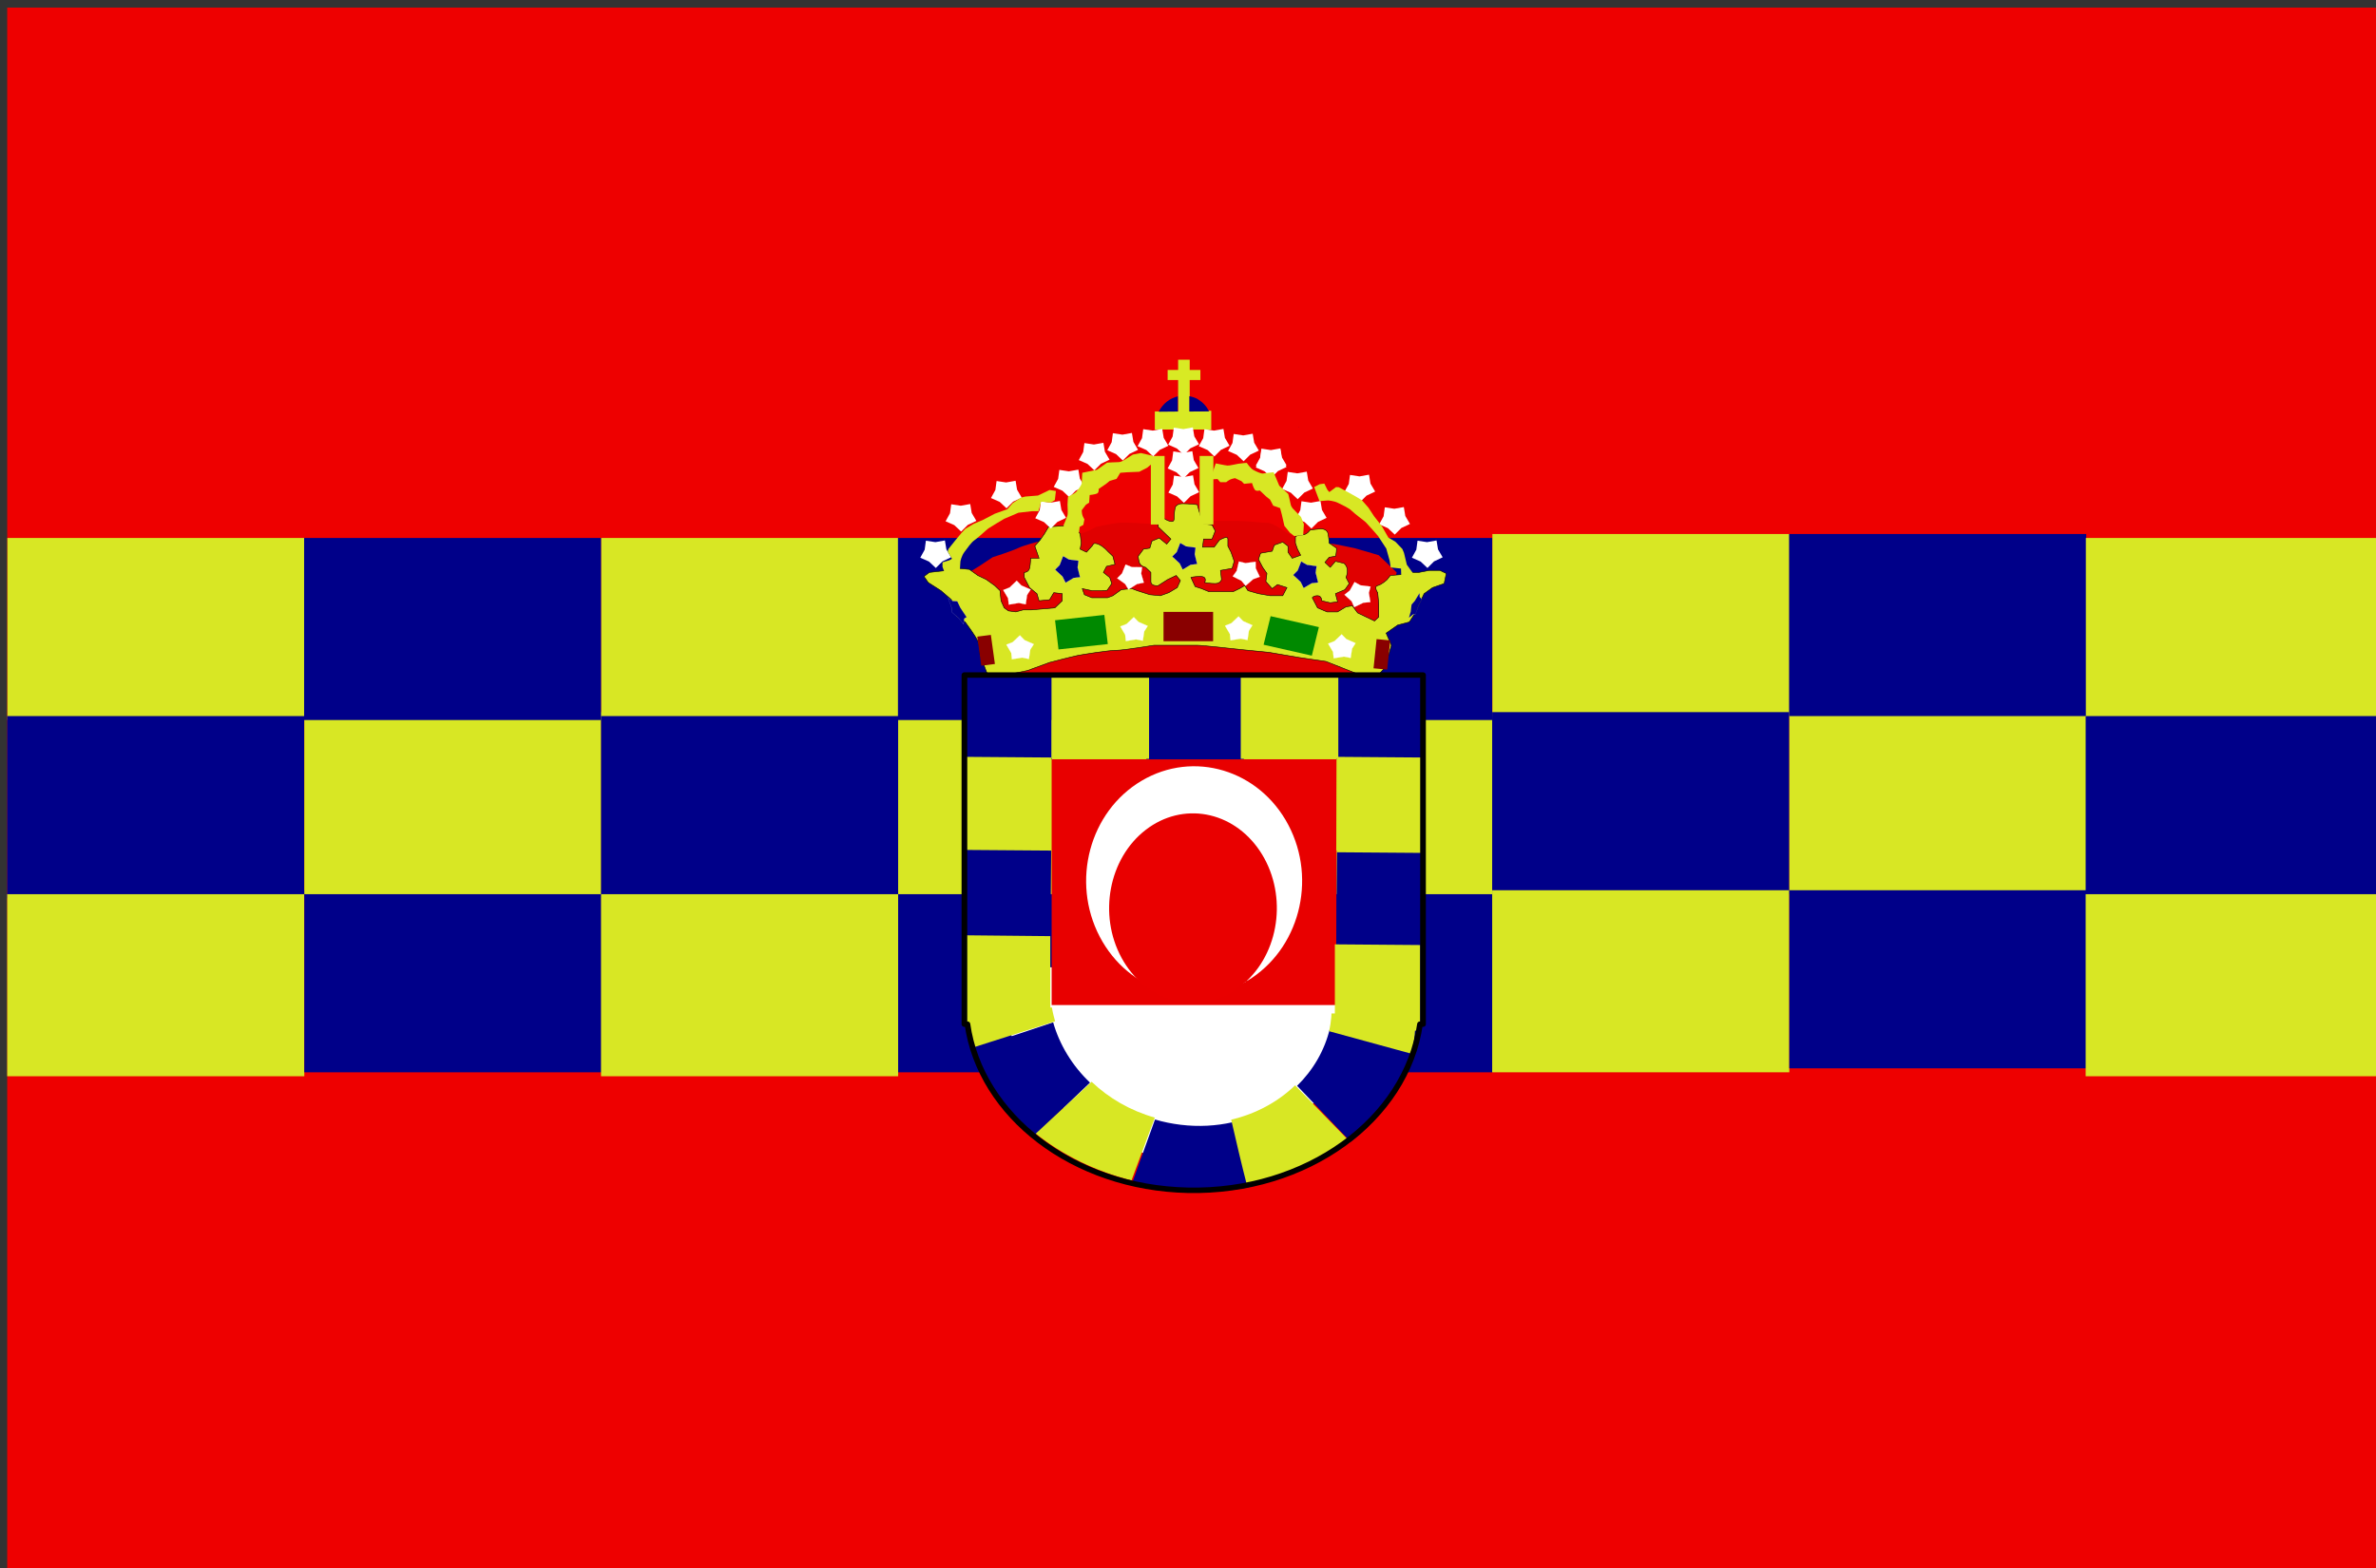 <?xml version="1.0" encoding="UTF-8" standalone="no"?>
<!-- Created with Inkscape (http://www.inkscape.org/) -->
<svg
   xmlns:dc="http://purl.org/dc/elements/1.1/"
   xmlns:cc="http://web.resource.org/cc/"
   xmlns:rdf="http://www.w3.org/1999/02/22-rdf-syntax-ns#"
   xmlns:svg="http://www.w3.org/2000/svg"
   xmlns="http://www.w3.org/2000/svg"
   xmlns:sodipodi="http://sodipodi.sourceforge.net/DTD/sodipodi-0.dtd"
   xmlns:inkscape="http://www.inkscape.org/namespaces/inkscape"
   version="1.0"
   width="200"
   height="132"
   id="svg65469"
   sodipodi:version="0.32"
   inkscape:version="0.45.1"
   sodipodi:docname="Bandera_huetor_tajar.svg"
   inkscape:output_extension="org.inkscape.output.svg.inkscape"
   sodipodi:docbase="C:\COMPARTIDA\wikipedia\commons">
  <rect width="100%" height="100%" fill="#333333" stroke="none"/>
  <sodipodi:namedview
     inkscape:window-height="671"
     inkscape:window-width="1024"
     inkscape:pageshadow="2"
     inkscape:pageopacity="0.0"
     guidetolerance="10.0"
     gridtolerance="10.0"
     objecttolerance="10.0"
     borderopacity="1.0"
     bordercolor="#666666"
     pagecolor="#ffffff"
     id="base"
     inkscape:zoom="2.8636364"
     inkscape:cx="100"
     inkscape:cy="66"
     inkscape:window-x="-4"
     inkscape:window-y="-4"
     inkscape:current-layer="svg65469" />
  <defs
     id="defs65472" />
  <g
     transform="matrix(0.689,0,0,0.7,58.351,5.989)"
     id="g76764">
    <g
       id="g77183">
      <g
         transform="matrix(1.451,0,0,1.428,-54.79,-831.599)"
         id="g70979">
        <rect
           width="200.19"
           height="131.889"
           x="-20"
           y="577"
           style="fill:#ee0000;fill-opacity:1;fill-rule:evenodd;stroke:#ffffff;stroke-width:0;stroke-linejoin:round;stroke-miterlimit:4;stroke-dasharray:none;stroke-opacity:1"
           id="rect69781" />
        <g
           transform="translate(10.032,49.667)"
           id="g69747">
          <g
             transform="translate(-240.016,-80)"
             id="g69615">
            <rect
               width="25.016"
               height="15.333"
               x="210"
               y="652"
               style="fill:#d8e724;fill-opacity:1;fill-rule:evenodd;stroke:#ffffff;stroke-width:0;stroke-linejoin:round;stroke-miterlimit:4;stroke-dasharray:none;stroke-opacity:1"
               id="rect69617" />
            <rect
               width="25.016"
               height="15.333"
               x="209.984"
               y="667"
               style="fill:#000089;fill-opacity:1;fill-rule:evenodd;stroke:#ffffff;stroke-width:0;stroke-linejoin:round;stroke-miterlimit:4;stroke-dasharray:none;stroke-opacity:1"
               id="rect69619" />
            <rect
               width="25.016"
               height="15.333"
               x="209.984"
               y="682"
               style="fill:#d8e724;fill-opacity:1;fill-rule:evenodd;stroke:#ffffff;stroke-width:0;stroke-linejoin:round;stroke-miterlimit:4;stroke-dasharray:none;stroke-opacity:1"
               id="rect69621" />
          </g>
          <g
             transform="translate(24.984,-70)"
             id="g69628">
            <rect
               width="25.016"
               height="15.333"
               x="-30"
               y="671.667"
               style="fill:#000089;fill-opacity:1;fill-rule:evenodd;stroke:#ffffff;stroke-width:0;stroke-linejoin:round;stroke-miterlimit:4;stroke-dasharray:none;stroke-opacity:1"
               id="rect68631" />
            <rect
               width="25.016"
               height="15.333"
               x="-30"
               y="656.667"
               style="fill:#d8e724;fill-opacity:1;fill-rule:evenodd;stroke:#ffffff;stroke-width:0;stroke-linejoin:round;stroke-miterlimit:4;stroke-dasharray:none;stroke-opacity:1"
               id="rect69604" />
            <rect
               width="25.016"
               height="15.333"
               x="-30.016"
               y="642"
               style="fill:#000089;fill-opacity:1;fill-rule:evenodd;stroke:#ffffff;stroke-width:0;stroke-linejoin:round;stroke-miterlimit:4;stroke-dasharray:none;stroke-opacity:1"
               id="rect69626" />
          </g>
          <g
             transform="translate(-190.016,-80)"
             id="g69633">
            <rect
               width="25.016"
               height="15.333"
               x="210"
               y="652"
               style="fill:#d8e724;fill-opacity:1;fill-rule:evenodd;stroke:#ffffff;stroke-width:0;stroke-linejoin:round;stroke-miterlimit:4;stroke-dasharray:none;stroke-opacity:1"
               id="rect69635" />
            <rect
               width="25.016"
               height="15.333"
               x="209.984"
               y="667"
               style="fill:#000089;fill-opacity:1;fill-rule:evenodd;stroke:#ffffff;stroke-width:0;stroke-linejoin:round;stroke-miterlimit:4;stroke-dasharray:none;stroke-opacity:1"
               id="rect69637" />
            <rect
               width="25.016"
               height="15.333"
               x="209.984"
               y="682"
               style="fill:#d8e724;fill-opacity:1;fill-rule:evenodd;stroke:#ffffff;stroke-width:0;stroke-linejoin:round;stroke-miterlimit:4;stroke-dasharray:none;stroke-opacity:1"
               id="rect69639" />
          </g>
          <g
             transform="translate(74.984,-70)"
             id="g69641">
            <rect
               width="25.016"
               height="15.333"
               x="-30"
               y="671.667"
               style="fill:#000089;fill-opacity:1;fill-rule:evenodd;stroke:#ffffff;stroke-width:0;stroke-linejoin:round;stroke-miterlimit:4;stroke-dasharray:none;stroke-opacity:1"
               id="rect69643" />
            <rect
               width="25.016"
               height="15.333"
               x="-30"
               y="656.667"
               style="fill:#d8e724;fill-opacity:1;fill-rule:evenodd;stroke:#ffffff;stroke-width:0;stroke-linejoin:round;stroke-miterlimit:4;stroke-dasharray:none;stroke-opacity:1"
               id="rect69645" />
            <rect
               width="25.016"
               height="15.333"
               x="-30.016"
               y="642"
               style="fill:#000089;fill-opacity:1;fill-rule:evenodd;stroke:#ffffff;stroke-width:0;stroke-linejoin:round;stroke-miterlimit:4;stroke-dasharray:none;stroke-opacity:1"
               id="rect69647" />
          </g>
          <g
             transform="translate(100.016,-70)"
             id="g69657">
            <rect
               width="25.016"
               height="15.333"
               x="-30"
               y="671.667"
               style="fill:#000089;fill-opacity:1;fill-rule:evenodd;stroke:#ffffff;stroke-width:0;stroke-linejoin:round;stroke-miterlimit:4;stroke-dasharray:none;stroke-opacity:1"
               id="rect69659" />
            <rect
               width="25.016"
               height="15.333"
               x="-30"
               y="656.667"
               style="fill:#d8e724;fill-opacity:1;fill-rule:evenodd;stroke:#ffffff;stroke-width:0;stroke-linejoin:round;stroke-miterlimit:4;stroke-dasharray:none;stroke-opacity:1"
               id="rect69661" />
            <rect
               width="25.016"
               height="15.333"
               x="-30.016"
               y="642"
               style="fill:#000089;fill-opacity:1;fill-rule:evenodd;stroke:#ffffff;stroke-width:0;stroke-linejoin:round;stroke-miterlimit:4;stroke-dasharray:none;stroke-opacity:1"
               id="rect69663" />
          </g>
          <g
             transform="translate(-114.984,-80.333)"
             id="g69665">
            <rect
               width="25.016"
               height="15.333"
               x="210"
               y="652"
               style="fill:#d8e724;fill-opacity:1;fill-rule:evenodd;stroke:#ffffff;stroke-width:0;stroke-linejoin:round;stroke-miterlimit:4;stroke-dasharray:none;stroke-opacity:1"
               id="rect69667" />
            <rect
               width="25.016"
               height="15.333"
               x="209.984"
               y="667"
               style="fill:#000089;fill-opacity:1;fill-rule:evenodd;stroke:#ffffff;stroke-width:0;stroke-linejoin:round;stroke-miterlimit:4;stroke-dasharray:none;stroke-opacity:1"
               id="rect69669" />
            <rect
               width="25.016"
               height="15.333"
               x="209.984"
               y="682"
               style="fill:#d8e724;fill-opacity:1;fill-rule:evenodd;stroke:#ffffff;stroke-width:0;stroke-linejoin:round;stroke-miterlimit:4;stroke-dasharray:none;stroke-opacity:1"
               id="rect69671" />
          </g>
          <g
             transform="translate(150.016,-70.333)"
             id="g69673">
            <rect
               width="25.016"
               height="15.333"
               x="-30"
               y="671.667"
               style="fill:#000089;fill-opacity:1;fill-rule:evenodd;stroke:#ffffff;stroke-width:0;stroke-linejoin:round;stroke-miterlimit:4;stroke-dasharray:none;stroke-opacity:1"
               id="rect69675" />
            <rect
               width="25.016"
               height="15.333"
               x="-30"
               y="656.667"
               style="fill:#d8e724;fill-opacity:1;fill-rule:evenodd;stroke:#ffffff;stroke-width:0;stroke-linejoin:round;stroke-miterlimit:4;stroke-dasharray:none;stroke-opacity:1"
               id="rect69677" />
            <rect
               width="25.016"
               height="15.333"
               x="-30.016"
               y="642"
               style="fill:#000089;fill-opacity:1;fill-rule:evenodd;stroke:#ffffff;stroke-width:0;stroke-linejoin:round;stroke-miterlimit:4;stroke-dasharray:none;stroke-opacity:1"
               id="rect69679" />
          </g>
          <g
             transform="translate(-65.016,-80)"
             id="g69739">
            <rect
               width="25.016"
               height="15.333"
               x="210"
               y="652"
               style="fill:#d8e724;fill-opacity:1;fill-rule:evenodd;stroke:#ffffff;stroke-width:0;stroke-linejoin:round;stroke-miterlimit:4;stroke-dasharray:none;stroke-opacity:1"
               id="rect69741" />
            <rect
               width="25.016"
               height="15.333"
               x="209.984"
               y="667"
               style="fill:#000089;fill-opacity:1;fill-rule:evenodd;stroke:#ffffff;stroke-width:0;stroke-linejoin:round;stroke-miterlimit:4;stroke-dasharray:none;stroke-opacity:1"
               id="rect69743" />
            <rect
               width="25.016"
               height="15.333"
               x="209.984"
               y="682"
               style="fill:#d8e724;fill-opacity:1;fill-rule:evenodd;stroke:#ffffff;stroke-width:0;stroke-linejoin:round;stroke-miterlimit:4;stroke-dasharray:none;stroke-opacity:1"
               id="rect69745" />
          </g>
        </g>
      </g>
      <path
         d="M 35.352,108.611 C 35.352,108.611 41.741,122.667 43.444,123.519 C 45.148,124.37 52.389,130.333 56.648,130.333 C 60.907,130.333 66.87,129.056 69,127.778 C 71.13,126.5 76.667,124.37 78.37,121.815 C 80.074,119.259 81.352,112.87 81.352,112.87 L 75.815,108.185 L 65.593,108.185 C 65.593,108.185 54.093,108.185 52.389,108.185 C 50.685,108.185 43.444,107.759 43.444,107.759 L 35.352,108.611 z "
         style="fill:#ffffff;fill-opacity:1;fill-rule:evenodd;stroke:#000000;stroke-width:0;stroke-linecap:butt;stroke-linejoin:miter;stroke-miterlimit:4;stroke-dasharray:none;stroke-opacity:1"
         id="path74822" />
      <g
         transform="matrix(0.696,0,0,0.657,19.797,30.934)"
         id="g76921">
        <path
           d="M 23.37,63.749 L 91.333,64.12 L 95.036,44.675 L 91.888,41.527 C 91.888,41.527 88.37,40.416 87.629,40.231 C 86.888,40.046 84.11,39.49 84.11,39.49 L 78.555,38.749 L 75.777,37.453 C 75.777,37.453 73.37,35.601 72.444,35.601 C 71.518,35.601 68.555,35.231 66.888,35.231 C 65.222,35.231 61.888,35.231 61.888,35.231 C 61.888,35.231 54.11,35.786 52.444,35.786 C 50.777,35.786 47.444,35.416 46.148,35.601 C 44.851,35.786 42.259,36.342 42.259,36.342 C 42.259,36.342 40.592,37.453 39.11,37.638 C 37.629,37.823 32.444,38.935 32.444,38.935 C 32.444,38.935 29.666,39.675 28.555,40.231 C 27.444,40.786 24.11,41.898 24.11,41.898 L 21.703,43.564 L 19.666,44.861 L 23.37,63.749 z "
           style="fill:#e00000;fill-opacity:1;fill-rule:evenodd;stroke:#000000;stroke-width:0;stroke-linecap:butt;stroke-linejoin:miter;stroke-miterlimit:4;stroke-dasharray:none;stroke-opacity:1"
           id="path76923" />
        <path
           d="M 30.962,51.527 L 35.036,51.157 L 36.333,49.861 L 36.333,48.564 L 34.851,48.379 L 34.11,49.675 L 32.259,49.861 L 31.888,48.564 L 30.592,47.453 L 29.666,45.601 L 29.666,44.675 C 29.666,44.675 30.407,44.675 30.592,43.935 C 30.777,43.194 30.777,42.083 30.777,42.083 L 32.259,42.083 L 31.518,39.861 L 32.444,38.749 L 33.185,37.638 L 33.925,36.342 L 36.333,36.157 L 38.555,36.342 L 39.481,37.638 L 39.666,39.305 L 39.481,40.416 L 40.592,40.972 L 41.703,39.675 C 41.703,39.675 41.703,39.12 42.629,39.49 C 43.555,39.861 44.296,40.786 44.296,40.786 L 45.222,41.712 L 45.592,43.194 L 44.11,43.564 L 43.555,44.675 L 44.666,45.601 L 45.036,46.712 L 44.296,47.823 C 44.296,47.823 44.481,48.009 43.37,48.009 C 42.259,48.009 41.518,48.009 41.518,48.009 L 39.851,47.638 L 40.222,48.749 L 41.518,49.305 L 44.296,49.305 L 45.222,48.935 L 46.703,47.823 L 48.555,47.638 L 49.481,48.009 L 51.703,48.749 L 53.555,48.935 L 55.036,48.379 L 56.518,47.453 L 57.073,46.157 L 56.333,45.231 L 54.851,45.972 L 53.185,47.083 C 53.185,47.083 51.888,47.268 51.888,46.342 C 51.888,45.416 51.888,44.675 51.888,44.675 L 50.962,43.749 C 50.962,43.749 50.036,43.564 49.851,42.823 C 49.666,42.083 49.666,41.712 49.666,41.712 L 50.592,40.416 L 51.703,40.231 L 52.073,38.935 L 53.37,38.379 L 54.666,39.49 L 55.407,38.564 L 54.296,37.453 L 53.185,36.342 L 53.185,35.046 L 54.296,34.861 C 54.296,34.861 55.962,35.972 55.962,34.861 C 55.962,33.749 56.148,32.823 56.148,32.823 C 56.148,32.823 56.333,32.083 57.444,32.083 C 58.555,32.083 60.036,32.268 60.036,32.268 L 60.592,34.305 L 61.148,35.786 L 62.629,35.972 L 63.185,37.083 L 62.629,38.564 L 61.148,38.564 L 60.962,40.046 L 62.999,40.046 L 63.925,38.749 C 63.925,38.749 65.407,37.823 65.407,38.564 C 65.407,39.305 65.407,39.861 65.407,39.861 L 65.962,40.972 L 66.518,42.638 L 66.148,43.935 L 64.11,44.305 L 64.296,45.972 C 64.296,45.972 64.11,46.712 63.185,46.712 C 62.259,46.712 61.333,46.527 61.333,46.527 C 61.333,46.527 61.888,45.416 60.592,45.416 C 59.296,45.416 58.925,45.601 58.925,45.601 L 59.666,47.268 L 60.777,47.638 L 62.073,48.194 L 64.296,48.194 L 66.333,48.194 L 67.444,47.638 L 68.37,47.083 L 68.925,48.009 L 70.777,48.564 L 72.814,48.935 L 75.036,48.935 L 75.777,47.453 L 74.11,46.898 L 73.185,47.638 L 72.073,46.342 L 72.259,44.861 L 71.518,43.749 L 70.777,42.268 L 71.148,41.157 L 73.185,40.786 L 73.555,39.675 L 75.036,39.12 L 75.962,39.861 L 75.962,40.972 L 76.703,42.083 L 78.185,41.527 L 77.629,40.416 L 77.259,39.305 L 77.259,38.194 C 77.259,38.194 77.444,37.823 78.37,37.823 C 79.296,37.823 79.851,36.898 79.851,36.898 L 81.518,36.712 C 81.518,36.712 82.814,36.527 82.999,37.638 C 83.185,38.749 83.185,39.305 83.185,39.305 L 84.481,40.231 C 84.481,41.157 84.296,41.712 84.296,41.712 L 83.185,41.898 L 82.444,42.823 L 83.37,43.749 L 84.296,42.638 L 85.777,43.009 C 85.777,43.009 86.148,43.194 86.333,43.935 C 86.518,44.675 86.148,45.601 86.148,45.601 L 86.703,46.712 L 85.962,47.823 L 84.296,48.564 L 84.666,50.046 L 83.37,50.231 L 81.888,49.861 C 81.888,49.861 81.888,48.935 81.148,48.935 C 80.407,48.935 80.222,49.305 80.222,49.305 L 81.148,51.157 L 82.814,51.898 L 84.666,51.898 L 86.148,50.972 L 87.259,50.786 L 88.185,52.083 L 91.148,53.564 L 91.888,52.823 L 91.888,50.416 L 91.703,48.379 C 91.703,48.379 90.962,47.268 91.703,47.083 C 92.444,46.898 93.37,45.972 93.37,45.972 L 93.925,45.231 L 96.148,45.046 L 97.073,44.675 L 98.925,44.675 L 100.777,44.305 L 102.629,44.305 L 103.74,44.861 L 103.37,46.712 L 101.333,47.453 L 99.851,48.564 L 98.925,50.601 L 98.185,52.268 L 97.259,53.749 L 95.222,54.305 L 93.185,55.786 L 94.11,58.009 L 92.999,62.083 L 91.703,63.564 L 88.925,63.564 L 82.629,60.972 L 77.814,60.231 L 72.629,59.305 L 67.259,58.749 C 67.259,58.749 60.962,58.009 60.036,58.009 C 59.11,58.009 52.444,58.009 52.444,58.009 C 52.444,58.009 47.073,58.935 45.777,58.935 C 44.481,58.935 40.036,59.675 39.11,59.861 C 38.185,60.046 34.11,61.157 34.11,61.157 L 30.222,62.638 L 25.777,63.564 L 23.37,63.749 L 22.814,62.268 L 21.888,59.675 C 21.888,59.675 21.888,58.194 21.518,57.268 C 21.148,56.342 19.296,53.749 19.296,53.749 L 17.999,52.823 C 17.999,52.823 17.073,51.898 17.073,51.157 C 17.073,50.416 16.888,49.675 16.888,49.675 L 15.036,48.009 L 12.814,46.527 L 12.073,45.416 L 12.999,44.675 L 16.148,44.305 L 18.185,43.935 L 20.036,44.12 L 21.518,45.231 L 22.999,45.972 L 24.481,47.083 L 25.407,48.009 L 25.592,49.861 L 26.148,51.157 L 26.888,51.712 L 28.185,51.898 L 29.481,51.527 L 30.962,51.527 z "
           style="fill:#d8e724;fill-opacity:1;fill-rule:evenodd;stroke:#000000;stroke-width:0.1;stroke-linecap:butt;stroke-linejoin:miter;stroke-miterlimit:4;stroke-dasharray:none;stroke-opacity:1"
           id="path76925" />
        <rect
           width="2.407"
           height="12.546"
           x="60.453"
           y="23.356"
           style="fill:#d8e724;fill-opacity:1;fill-rule:evenodd;stroke:#ffffff;stroke-width:0;stroke-linejoin:round;stroke-miterlimit:4;stroke-dasharray:none;stroke-opacity:1"
           id="rect76927" />
        <rect
           width="2.407"
           height="12.546"
           x="51.888"
           y="23.356"
           style="fill:#d8e724;fill-opacity:1;fill-rule:evenodd;stroke:#ffffff;stroke-width:0;stroke-linejoin:round;stroke-miterlimit:4;stroke-dasharray:none;stroke-opacity:1"
           id="rect76929" />
        <rect
           width="8.704"
           height="5.37"
           x="54.11"
           y="51.898"
           style="fill:#890000;fill-opacity:1;fill-rule:evenodd;stroke:#ffffff;stroke-width:0;stroke-linejoin:round;stroke-miterlimit:4;stroke-dasharray:none;stroke-opacity:1"
           id="rect76931" />
        <rect
           width="8.704"
           height="5.37"
           x="83.091"
           y="34.505"
           transform="matrix(0.973,0.23,-0.23,0.973,0,0)"
           style="fill:#008900;fill-opacity:1;fill-rule:evenodd;stroke:#ffffff;stroke-width:0;stroke-linejoin:round;stroke-miterlimit:4;stroke-dasharray:none;stroke-opacity:1"
           id="rect76933" />
        <rect
           width="8.704"
           height="5.37"
           x="28.799"
           y="57.03"
           transform="matrix(0.994,-0.113,0.113,0.994,0,0)"
           style="fill:#008900;fill-opacity:1;fill-rule:evenodd;stroke:#ffffff;stroke-width:0;stroke-linejoin:round;stroke-miterlimit:4;stroke-dasharray:none;stroke-opacity:1"
           id="rect76935" />
        <path
           d="M -15.556,22.407 L -19.183,21.61 L -24.567,22.588 L -24.929,18.892 L -27.523,14.074 L -24.12,12.586 L -20.339,8.631 L -17.873,11.408 L -12.943,13.782 L -14.821,16.985 L -15.556,22.407 z "
           transform="matrix(0.33,0,0,0.314,73.988,50.014)"
           style="fill:#ffffff;fill-opacity:1;fill-rule:evenodd;stroke:#ffffff;stroke-width:0.1;stroke-linejoin:round;stroke-miterlimit:4;stroke-dasharray:none;stroke-opacity:1"
           id="path76937" />
        <path
           d="M -15.556,22.407 L -19.183,21.61 L -24.567,22.588 L -24.929,18.892 L -27.523,14.074 L -24.12,12.586 L -20.339,8.631 L -17.873,11.408 L -12.943,13.782 L -14.821,16.985 L -15.556,22.407 z "
           transform="matrix(0.33,0,0,0.314,92.091,53.294)"
           style="fill:#ffffff;fill-opacity:1;fill-rule:evenodd;stroke:#ffffff;stroke-width:0.1;stroke-linejoin:round;stroke-miterlimit:4;stroke-dasharray:none;stroke-opacity:1"
           id="path76939" />
        <path
           d="M -15.556,22.407 L -19.183,21.61 L -24.567,22.588 L -24.929,18.892 L -27.523,14.074 L -24.12,12.586 L -20.339,8.631 L -17.873,11.408 L -12.943,13.782 L -14.821,16.985 L -15.556,22.407 z "
           transform="matrix(0.33,0,0,0.314,55.609,50.146)"
           style="fill:#ffffff;fill-opacity:1;fill-rule:evenodd;stroke:#ffffff;stroke-width:0.1;stroke-linejoin:round;stroke-miterlimit:4;stroke-dasharray:none;stroke-opacity:1"
           id="path76941" />
        <path
           d="M -15.556,22.407 L -19.183,21.61 L -24.567,22.588 L -24.929,18.892 L -27.523,14.074 L -24.12,12.586 L -20.339,8.631 L -17.873,11.408 L -12.943,13.782 L -14.821,16.985 L -15.556,22.407 z "
           transform="matrix(0.33,0,0,0.314,35.609,53.479)"
           style="fill:#ffffff;fill-opacity:1;fill-rule:evenodd;stroke:#ffffff;stroke-width:0.1;stroke-linejoin:round;stroke-miterlimit:4;stroke-dasharray:none;stroke-opacity:1"
           id="path76943" />
        <path
           d="M -15.556,22.407 L -19.183,21.61 L -24.567,22.588 L -24.929,18.892 L -27.523,14.074 L -24.12,12.586 L -20.339,8.631 L -17.873,11.408 L -12.943,13.782 L -14.821,16.985 L -15.556,22.407 z "
           transform="matrix(0.316,-9.6463766e-2,9.1667113e-2,0.3,93.279,41.884)"
           style="fill:#ffffff;fill-opacity:1;fill-rule:evenodd;stroke:#ffffff;stroke-width:0.1;stroke-linejoin:round;stroke-miterlimit:4;stroke-dasharray:none;stroke-opacity:1"
           id="path76945" />
        <path
           d="M -15.556,22.407 L -19.183,21.61 L -24.567,22.588 L -24.929,18.892 L -27.523,14.074 L -24.12,12.586 L -20.339,8.631 L -17.873,11.408 L -12.943,13.782 L -14.821,16.985 L -15.556,22.407 z "
           transform="matrix(0.279,-0.178,0.169,0.265,71.557,36.765)"
           style="fill:#ffffff;fill-opacity:1;fill-rule:evenodd;stroke:#ffffff;stroke-width:0.1;stroke-linejoin:round;stroke-miterlimit:4;stroke-dasharray:none;stroke-opacity:1"
           id="path76947" />
        <path
           d="M -15.556,22.407 L -19.183,21.61 L -24.567,22.588 L -24.929,18.892 L -27.523,14.074 L -24.12,12.586 L -20.339,8.631 L -17.873,11.408 L -12.943,13.782 L -14.821,16.985 L -15.556,22.407 z "
           transform="matrix(0.302,-0.133,0.127,0.287,52.505,38.049)"
           style="fill:#ffffff;fill-opacity:1;fill-rule:evenodd;stroke:#ffffff;stroke-width:0.1;stroke-linejoin:round;stroke-miterlimit:4;stroke-dasharray:none;stroke-opacity:1"
           id="path76949" />
        <path
           d="M -15.556,22.407 L -19.183,21.61 L -24.567,22.588 L -24.929,18.892 L -27.523,14.074 L -24.12,12.586 L -20.339,8.631 L -17.873,11.408 L -12.943,13.782 L -14.821,16.985 L -15.556,22.407 z "
           transform="matrix(0.33,0,0,0.314,35.054,43.479)"
           style="fill:#ffffff;fill-opacity:1;fill-rule:evenodd;stroke:#ffffff;stroke-width:0.1;stroke-linejoin:round;stroke-miterlimit:4;stroke-dasharray:none;stroke-opacity:1"
           id="path76951" />
        <rect
           width="2.407"
           height="5.37"
           x="13.784"
           y="58.777"
           transform="matrix(0.991,-0.132,0.132,0.991,0,0)"
           style="fill:#890000;fill-opacity:1;fill-rule:evenodd;stroke:#ffffff;stroke-width:0;stroke-linejoin:round;stroke-miterlimit:4;stroke-dasharray:none;stroke-opacity:1"
           id="rect76953" />
        <rect
           width="2.407"
           height="5.37"
           x="96.719"
           y="47.495"
           transform="matrix(0.995,9.9503704e-2,-9.9503704e-2,0.995,0,0)"
           style="fill:#890000;fill-opacity:1;fill-rule:evenodd;stroke:#ffffff;stroke-width:0;stroke-linejoin:round;stroke-miterlimit:4;stroke-dasharray:none;stroke-opacity:1"
           id="rect76955" />
        <path
           d="M -15.556,22.407 L -19.183,21.61 L -24.567,22.588 L -24.929,18.892 L -27.523,14.074 L -24.12,12.586 L -20.339,8.631 L -17.873,11.408 L -12.943,13.782 L -14.821,16.985 L -15.556,22.407 z "
           transform="matrix(0.286,-0.106,0.118,0.319,83.064,37.74)"
           style="fill:#000089;fill-opacity:1;fill-rule:evenodd;stroke:#ffffff;stroke-width:0.1;stroke-linejoin:round;stroke-miterlimit:4;stroke-dasharray:none;stroke-opacity:1"
           id="path76957" />
        <path
           d="M -15.556,22.407 L -19.183,21.61 L -24.567,22.588 L -24.929,18.892 L -27.523,14.074 L -24.12,12.586 L -20.339,8.631 L -17.873,11.408 L -12.943,13.782 L -14.821,16.985 L -15.556,22.407 z "
           transform="matrix(0.286,-0.106,0.118,0.319,61.832,34.356)"
           style="fill:#000089;fill-opacity:1;fill-rule:evenodd;stroke:#ffffff;stroke-width:0.1;stroke-linejoin:round;stroke-miterlimit:4;stroke-dasharray:none;stroke-opacity:1"
           id="path76959" />
        <path
           d="M -15.556,22.407 L -19.183,21.61 L -24.567,22.588 L -24.929,18.892 L -27.523,14.074 L -24.12,12.586 L -20.339,8.631 L -17.873,11.408 L -12.943,13.782 L -14.821,16.985 L -15.556,22.407 z "
           transform="matrix(0.286,-0.106,0.118,0.319,41.276,36.764)"
           style="fill:#000089;fill-opacity:1;fill-rule:evenodd;stroke:#ffffff;stroke-width:0.1;stroke-linejoin:round;stroke-miterlimit:4;stroke-dasharray:none;stroke-opacity:1"
           id="path76961" />
        <path
           d="M -15.556,22.407 L -19.183,21.61 L -24.567,22.588 L -24.929,18.892 L -27.523,14.074 L -24.12,12.586 L -20.339,8.631 L -17.873,11.408 L -12.943,13.782 L -14.821,16.985 L -15.556,22.407 z "
           transform="matrix(0.123,-6.1729122e-2,-9.7117232e-2,0.307,102.392,44.542)"
           style="fill:#000089;fill-opacity:1;fill-rule:evenodd;stroke:#ffffff;stroke-width:0.1;stroke-linejoin:round;stroke-miterlimit:4;stroke-dasharray:none;stroke-opacity:1"
           id="path76963" />
        <path
           d="M -15.556,22.407 L -19.183,21.61 L -24.567,22.588 L -24.929,18.892 L -27.523,14.074 L -24.12,12.586 L -20.339,8.631 L -17.873,11.408 L -12.943,13.782 L -14.821,16.985 L -15.556,22.407 z "
           transform="matrix(6.8240387e-2,-0.132,0.213,0.3,15.854,44.111)"
           style="fill:#000089;fill-opacity:1;fill-rule:evenodd;stroke:#ffffff;stroke-width:0.1;stroke-linejoin:round;stroke-miterlimit:4;stroke-dasharray:none;stroke-opacity:1"
           id="path76965" />
        <path
           d="M 56.676,5.739 L 56.676,7.614 L 54.833,7.614 L 54.833,9.458 L 56.676,9.458 L 56.676,11.864 L 56.676,12.426 L 56.676,15.208 L 52.583,15.208 L 52.583,18.52 L 61.333,18.52 L 61.333,18.551 L 62.489,18.551 L 62.489,15.083 L 61.333,15.083 L 61.333,15.208 L 58.708,15.208 L 58.708,12.426 L 58.708,11.864 L 58.708,9.458 L 60.583,9.458 L 60.583,7.614 L 58.708,7.614 L 58.708,5.739 L 56.676,5.739 z "
           style="fill:#d8ea24;fill-opacity:1;fill-rule:evenodd;stroke:#ffffff;stroke-width:0;stroke-linejoin:round;stroke-miterlimit:4;stroke-dasharray:none;stroke-opacity:1"
           id="path76967" />
        <path
           d="M 46.438,75.926 C 46.471,75.926 46.501,75.936 46.517,75.95 C 46.533,75.965 46.531,75.983 46.513,75.997"
           transform="translate(31.333,-57.917)"
           style="fill:#000089;fill-opacity:1;fill-rule:evenodd;stroke:#ffffff;stroke-width:0;stroke-linejoin:round;stroke-miterlimit:4;stroke-dasharray:none;stroke-opacity:1"
           id="path76969" />
        <path
           d="M 58.643,15.227 L 62.112,15.196 C 61.623,14.208 61.007,13.526 60.143,12.977 C 59.66,12.671 59.156,12.528 58.643,12.415 L 58.643,12.602 L 58.643,15.227 z "
           style="fill:#000089;fill-opacity:1;fill-rule:evenodd;stroke:#ffffff;stroke-width:0;stroke-linejoin:round;stroke-miterlimit:4;stroke-dasharray:none;stroke-opacity:1"
           id="path76971" />
        <path
           d="M 56.612,12.446 C 55.244,12.798 53.991,13.733 53.268,15.259 L 56.612,15.227 L 56.612,12.602 L 56.612,12.446 z "
           style="fill:#000089;fill-opacity:1;fill-rule:evenodd;stroke:#ffffff;stroke-width:0;stroke-linejoin:round;stroke-miterlimit:4;stroke-dasharray:none;stroke-opacity:1"
           id="path76973" />
        <path
           d="M 10.417,76.25 L 9.332,76.798 L 8.501,77.683 L 7.645,76.821 L 6.545,76.304 L 7.101,75.224 L 7.253,74.018 L 8.452,74.213 L 9.645,73.985 L 9.831,75.185 L 10.417,76.25 z "
           transform="matrix(1.395,0,0,1.363,45.833,-73.941)"
           style="fill:#ffffff;fill-opacity:1;fill-rule:evenodd;stroke:#ffffff;stroke-width:0;stroke-linejoin:round;stroke-miterlimit:4;stroke-dasharray:none;stroke-opacity:1"
           id="path76975" />
        <path
           d="M 10.417,76.25 L 9.332,76.798 L 8.501,77.683 L 7.645,76.821 L 6.545,76.304 L 7.101,75.224 L 7.253,74.018 L 8.452,74.213 L 9.645,73.985 L 9.831,75.185 L 10.417,76.25 z "
           transform="matrix(1.395,0,0,1.363,45.708,-78.363)"
           style="fill:#ffffff;fill-opacity:1;fill-rule:evenodd;stroke:#ffffff;stroke-width:0;stroke-linejoin:round;stroke-miterlimit:4;stroke-dasharray:none;stroke-opacity:1"
           id="path76977" />
        <path
           d="M 10.417,76.25 L 9.332,76.798 L 8.501,77.683 L 7.645,76.821 L 6.545,76.304 L 7.101,75.224 L 7.253,74.018 L 8.452,74.213 L 9.645,73.985 L 9.831,75.185 L 10.417,76.25 z "
           transform="matrix(1.395,0,0,1.363,45.801,-82.715)"
           style="fill:#ffffff;fill-opacity:1;fill-rule:evenodd;stroke:#ffffff;stroke-width:0;stroke-linejoin:round;stroke-miterlimit:4;stroke-dasharray:none;stroke-opacity:1"
           id="path76979" />
        <path
           d="M 10.417,76.25 L 9.332,76.798 L 8.501,77.683 L 7.645,76.821 L 6.545,76.304 L 7.101,75.224 L 7.253,74.018 L 8.452,74.213 L 9.645,73.985 L 9.831,75.185 L 10.417,76.25 z "
           transform="matrix(1.395,0,0,1.363,51.171,-82.437)"
           style="fill:#ffffff;fill-opacity:1;fill-rule:evenodd;stroke:#ffffff;stroke-width:0;stroke-linejoin:round;stroke-miterlimit:4;stroke-dasharray:none;stroke-opacity:1"
           id="path76981" />
        <path
           d="M 10.417,76.25 L 9.332,76.798 L 8.501,77.683 L 7.645,76.821 L 6.545,76.304 L 7.101,75.224 L 7.253,74.018 L 8.452,74.213 L 9.645,73.985 L 9.831,75.185 L 10.417,76.25 z "
           transform="matrix(1.395,0,0,1.363,40.431,-82.437)"
           style="fill:#ffffff;fill-opacity:1;fill-rule:evenodd;stroke:#ffffff;stroke-width:0;stroke-linejoin:round;stroke-miterlimit:4;stroke-dasharray:none;stroke-opacity:1"
           id="path76983" />
        <path
           d="M 10.417,76.25 L 9.332,76.798 L 8.501,77.683 L 7.645,76.821 L 6.545,76.304 L 7.101,75.224 L 7.253,74.018 L 8.452,74.213 L 9.645,73.985 L 9.831,75.185 L 10.417,76.25 z "
           transform="matrix(1.395,0,0,1.363,56.31,-81.557)"
           style="fill:#ffffff;fill-opacity:1;fill-rule:evenodd;stroke:#ffffff;stroke-width:0;stroke-linejoin:round;stroke-miterlimit:4;stroke-dasharray:none;stroke-opacity:1"
           id="path76985" />
        <path
           d="M 10.417,76.25 L 9.332,76.798 L 8.501,77.683 L 7.645,76.821 L 6.545,76.304 L 7.101,75.224 L 7.253,74.018 L 8.452,74.213 L 9.645,73.985 L 9.831,75.185 L 10.417,76.25 z "
           transform="matrix(1.395,0,0,1.363,61.171,-78.548)"
           style="fill:#ffffff;fill-opacity:1;fill-rule:evenodd;stroke:#ffffff;stroke-width:0;stroke-linejoin:round;stroke-miterlimit:4;stroke-dasharray:none;stroke-opacity:1"
           id="path76987" />
        <path
           d="M 10.417,76.25 L 9.332,76.798 L 8.501,77.683 L 7.645,76.821 L 6.545,76.304 L 7.101,75.224 L 7.253,74.018 L 8.452,74.213 L 9.645,73.985 L 9.831,75.185 L 10.417,76.25 z "
           transform="matrix(1.395,0,0,1.363,35.107,-81.696)"
           style="fill:#ffffff;fill-opacity:1;fill-rule:evenodd;stroke:#ffffff;stroke-width:0;stroke-linejoin:round;stroke-miterlimit:4;stroke-dasharray:none;stroke-opacity:1"
           id="path76989" />
        <path
           d="M 10.417,76.25 L 9.332,76.798 L 8.501,77.683 L 7.645,76.821 L 6.545,76.304 L 7.101,75.224 L 7.253,74.018 L 8.452,74.213 L 9.645,73.985 L 9.831,75.185 L 10.417,76.25 z "
           transform="matrix(1.395,0,0,1.363,30.107,-79.891)"
           style="fill:#ffffff;fill-opacity:1;fill-rule:evenodd;stroke:#ffffff;stroke-width:0;stroke-linejoin:round;stroke-miterlimit:4;stroke-dasharray:none;stroke-opacity:1"
           id="path76991" />
        <path
           d="M 10.417,76.25 L 9.332,76.798 L 8.501,77.683 L 7.645,76.821 L 6.545,76.304 L 7.101,75.224 L 7.253,74.018 L 8.452,74.213 L 9.645,73.985 L 9.831,75.185 L 10.417,76.25 z "
           transform="matrix(1.395,0,0,1.363,25.708,-74.983)"
           style="fill:#ffffff;fill-opacity:1;fill-rule:evenodd;stroke:#ffffff;stroke-width:0;stroke-linejoin:round;stroke-miterlimit:4;stroke-dasharray:none;stroke-opacity:1"
           id="path76993" />
        <path
           d="M 10.417,76.25 L 9.332,76.798 L 8.501,77.683 L 7.645,76.821 L 6.545,76.304 L 7.101,75.224 L 7.253,74.018 L 8.452,74.213 L 9.645,73.985 L 9.831,75.185 L 10.417,76.25 z "
           transform="matrix(1.395,0,0,1.363,61.171,-78.872)"
           style="fill:#ffffff;fill-opacity:1;fill-rule:evenodd;stroke:#ffffff;stroke-width:0;stroke-linejoin:round;stroke-miterlimit:4;stroke-dasharray:none;stroke-opacity:1"
           id="path76995" />
        <path
           d="M 10.417,76.25 L 9.332,76.798 L 8.501,77.683 L 7.645,76.821 L 6.545,76.304 L 7.101,75.224 L 7.253,74.018 L 8.452,74.213 L 9.645,73.985 L 9.831,75.185 L 10.417,76.25 z "
           transform="matrix(1.395,0,0,1.363,65.801,-74.613)"
           style="fill:#ffffff;fill-opacity:1;fill-rule:evenodd;stroke:#ffffff;stroke-width:0;stroke-linejoin:round;stroke-miterlimit:4;stroke-dasharray:none;stroke-opacity:1"
           id="path76997" />
        <path
           d="M 10.417,76.25 L 9.332,76.798 L 8.501,77.683 L 7.645,76.821 L 6.545,76.304 L 7.101,75.224 L 7.253,74.018 L 8.452,74.213 L 9.645,73.985 L 9.831,75.185 L 10.417,76.25 z "
           transform="matrix(1.395,0,0,1.363,68.208,-69.243)"
           style="fill:#ffffff;fill-opacity:1;fill-rule:evenodd;stroke:#ffffff;stroke-width:0;stroke-linejoin:round;stroke-miterlimit:4;stroke-dasharray:none;stroke-opacity:1"
           id="path76999" />
        <path
           d="M 10.417,76.25 L 9.332,76.798 L 8.501,77.683 L 7.645,76.821 L 6.545,76.304 L 7.101,75.224 L 7.253,74.018 L 8.452,74.213 L 9.645,73.985 L 9.831,75.185 L 10.417,76.25 z "
           transform="matrix(1.395,0,0,1.363,76.727,-74.057)"
           style="fill:#ffffff;fill-opacity:1;fill-rule:evenodd;stroke:#ffffff;stroke-width:0;stroke-linejoin:round;stroke-miterlimit:4;stroke-dasharray:none;stroke-opacity:1"
           id="path77001" />
        <path
           d="M 10.417,76.25 L 9.332,76.798 L 8.501,77.683 L 7.645,76.821 L 6.545,76.304 L 7.101,75.224 L 7.253,74.018 L 8.452,74.213 L 9.645,73.985 L 9.831,75.185 L 10.417,76.25 z "
           transform="matrix(1.395,0,0,1.363,82.838,-68.131)"
           style="fill:#ffffff;fill-opacity:1;fill-rule:evenodd;stroke:#ffffff;stroke-width:0;stroke-linejoin:round;stroke-miterlimit:4;stroke-dasharray:none;stroke-opacity:1"
           id="path77003" />
        <path
           d="M 10.417,76.25 L 9.332,76.798 L 8.501,77.683 L 7.645,76.821 L 6.545,76.304 L 7.101,75.224 L 7.253,74.018 L 8.452,74.213 L 9.645,73.985 L 9.831,75.185 L 10.417,76.25 z "
           transform="matrix(1.395,0,0,1.363,88.579,-62.02)"
           style="fill:#ffffff;fill-opacity:1;fill-rule:evenodd;stroke:#ffffff;stroke-width:0;stroke-linejoin:round;stroke-miterlimit:4;stroke-dasharray:none;stroke-opacity:1"
           id="path77005" />
        <path
           d="M 10.417,76.25 L 9.332,76.798 L 8.501,77.683 L 7.645,76.821 L 6.545,76.304 L 7.101,75.224 L 7.253,74.018 L 8.452,74.213 L 9.645,73.985 L 9.831,75.185 L 10.417,76.25 z "
           transform="matrix(1.395,0,0,1.363,2.282,-62.02)"
           style="fill:#ffffff;fill-opacity:1;fill-rule:evenodd;stroke:#ffffff;stroke-width:0;stroke-linejoin:round;stroke-miterlimit:4;stroke-dasharray:none;stroke-opacity:1"
           id="path77007" />
        <path
           d="M 10.417,76.25 L 9.332,76.798 L 8.501,77.683 L 7.645,76.821 L 6.545,76.304 L 7.101,75.224 L 7.253,74.018 L 8.452,74.213 L 9.645,73.985 L 9.831,75.185 L 10.417,76.25 z "
           transform="matrix(1.395,0,0,1.363,6.727,-68.687)"
           style="fill:#ffffff;fill-opacity:1;fill-rule:evenodd;stroke:#ffffff;stroke-width:0;stroke-linejoin:round;stroke-miterlimit:4;stroke-dasharray:none;stroke-opacity:1"
           id="path77009" />
        <path
           d="M 10.417,76.25 L 9.332,76.798 L 8.501,77.683 L 7.645,76.821 L 6.545,76.304 L 7.101,75.224 L 7.253,74.018 L 8.452,74.213 L 9.645,73.985 L 9.831,75.185 L 10.417,76.25 z "
           transform="matrix(1.395,0,0,1.363,14.69,-72.946)"
           style="fill:#ffffff;fill-opacity:1;fill-rule:evenodd;stroke:#ffffff;stroke-width:0;stroke-linejoin:round;stroke-miterlimit:4;stroke-dasharray:none;stroke-opacity:1"
           id="path77011" />
        <path
           d="M 10.417,76.25 L 9.332,76.798 L 8.501,77.683 L 7.645,76.821 L 6.545,76.304 L 7.101,75.224 L 7.253,74.018 L 8.452,74.213 L 9.645,73.985 L 9.831,75.185 L 10.417,76.25 z "
           transform="matrix(1.395,0,0,1.363,22.468,-69.243)"
           style="fill:#ffffff;fill-opacity:1;fill-rule:evenodd;stroke:#ffffff;stroke-width:0;stroke-linejoin:round;stroke-miterlimit:4;stroke-dasharray:none;stroke-opacity:1"
           id="path77013" />
        <path
           d="M 18.37,44.12 L 18.462,42.638 C 18.462,42.638 18.648,41.62 19.203,40.879 C 19.759,40.138 20.314,39.212 20.962,38.749 C 21.61,38.286 22.999,36.898 23.37,36.62 C 23.74,36.342 26.148,34.861 26.148,34.861 L 28.648,33.749 L 30.962,33.472 L 32.166,33.472 L 32.629,31.712 L 34.296,31.898 L 35.036,31.435 L 35.222,29.768 L 34.11,29.583 L 32.073,30.601 L 29.851,30.786 L 29.11,30.972 L 27.629,31.99 L 26.703,33.101 L 24.481,33.935 L 22.444,35.046 L 20.777,35.786 L 19.296,36.712 L 18.648,37.453 L 17.536,38.842 L 16.333,40.416 L 16.24,40.879 L 16.981,42.175 L 16.518,42.453 L 15.314,42.823 L 15.314,43.657 L 15.685,44.675 L 18.37,44.12 z "
           style="fill:#d8e724;fill-opacity:1;fill-rule:evenodd;stroke:#000000;stroke-width:0;stroke-linecap:butt;stroke-linejoin:miter;stroke-miterlimit:4;stroke-dasharray:none;stroke-opacity:1"
           id="path77015" />
        <path
           d="M 36.518,36.157 C 36.518,36.157 37.166,34.583 37.259,34.212 C 37.351,33.842 37.259,32.823 37.259,32.268 C 37.259,31.712 37.351,30.786 37.351,30.786 C 37.351,30.786 38.462,30.323 38.833,29.86 C 39.203,29.398 39.759,28.657 39.759,28.286 C 39.759,27.916 39.851,26.435 39.851,26.435 L 42.444,25.879 L 44.203,24.583 C 44.203,24.583 45.592,24.49 46.148,24.49 C 46.703,24.49 47.166,24.12 47.166,24.12 L 48.74,23.101 L 50.129,22.823 L 52.073,23.286 L 51.981,24.86 L 51.24,25.509 L 49.851,26.249 L 47.722,26.342 L 46.518,26.435 L 45.87,27.546 L 44.666,27.916 L 44.018,28.472 L 42.722,29.398 C 42.722,29.398 42.814,30.046 42.444,30.231 C 42.073,30.416 41.148,30.509 41.148,30.509 L 41.055,31.898 L 40.499,32.268 L 39.759,33.286 C 39.759,33.286 39.759,33.749 39.851,34.12 C 39.944,34.49 40.222,34.953 40.222,34.953 L 40.036,35.972 L 39.388,36.342 L 39.296,37.175 L 39.296,37.361 L 38.74,37.361 L 36.518,36.157 z "
           style="fill:#d8e724;fill-opacity:1;fill-rule:evenodd;stroke:#000000;stroke-width:0;stroke-linecap:butt;stroke-linejoin:miter;stroke-miterlimit:4;stroke-dasharray:none;stroke-opacity:1"
           id="path77017" />
        <path
           d="M 63.285,24.717 C 63.285,24.717 64.947,25.086 65.328,25.114 C 65.709,25.142 66.696,24.876 67.244,24.781 C 67.791,24.686 68.719,24.619 68.719,24.619 C 68.719,24.619 69.365,25.634 69.885,25.92 C 70.405,26.206 71.229,26.626 71.594,26.563 C 71.959,26.499 73.435,26.337 73.435,26.337 L 74.426,28.796 L 76.004,30.308 C 76.004,30.308 76.333,31.66 76.428,32.208 C 76.523,32.755 76.967,33.148 76.967,33.148 L 78.24,34.524 L 78.752,35.845 L 78.628,37.84 L 77.062,38.018 L 76.296,37.4 L 75.329,36.158 L 74.873,34.076 L 74.576,32.905 L 73.37,32.457 L 72.799,31.334 L 72.141,30.791 L 71.007,29.672 C 71.007,29.672 70.384,29.874 70.138,29.541 C 69.892,29.208 69.643,28.312 69.643,28.312 L 68.258,28.458 L 67.798,27.974 L 66.668,27.419 C 66.668,27.419 66.212,27.498 65.863,27.652 C 65.514,27.807 65.105,28.16 65.105,28.16 L 64.07,28.152 L 63.594,27.577 L 62.757,27.628 L 62.575,27.66 L 62.48,27.112 L 63.285,24.717 z "
           style="fill:#d8e724;fill-opacity:1;fill-rule:evenodd;stroke:#000000;stroke-width:0;stroke-linecap:butt;stroke-linejoin:miter;stroke-miterlimit:4;stroke-dasharray:none;stroke-opacity:1"
           id="path77019" />
        <path
           d="M 81.487,31.62 L 82.967,31.5 C 82.967,31.5 84.001,31.539 84.814,31.983 C 85.626,32.428 86.621,32.846 87.172,33.422 C 87.722,33.998 89.295,35.175 89.622,35.502 C 89.95,35.829 91.759,38.001 91.759,38.001 L 93.214,40.318 L 93.818,42.569 L 93.99,43.761 L 95.797,43.969 L 95.851,45.645 L 96.414,46.312 L 98.09,46.258 L 98.116,45.132 L 96.818,43.261 L 96.318,41.088 L 96.03,40.381 L 94.811,39.059 L 93.579,38.301 L 92.438,36.22 L 91.049,34.361 L 90.078,32.817 L 88.951,31.482 L 88.126,30.946 L 86.593,30.044 L 84.864,29.076 L 84.392,29.051 L 83.214,29.968 L 82.874,29.549 L 82.336,28.411 L 81.511,28.529 L 80.555,29.041 L 81.487,31.62 z "
           style="fill:#d8e724;fill-opacity:1;fill-rule:evenodd;stroke:#000000;stroke-width:0;stroke-linecap:butt;stroke-linejoin:miter;stroke-miterlimit:4;stroke-dasharray:none;stroke-opacity:1"
           id="path77021" />
        <g
           transform="matrix(0.947,0,0,1.006,98.604,6.033)"
           id="g77023">
          <g
             id="g77025">
            <g
               transform="translate(-2.981,-2.556)"
               id="g77027">
              <rect
                 width="52.815"
                 height="44.722"
                 x="18.315"
                 y="177.611"
                 transform="translate(-83.056,-102.648)"
                 style="fill:#e80000;fill-opacity:1;fill-rule:evenodd;stroke-linejoin:round"
                 id="rect77029" />
              <path
                 d="M -48.046,104.312 C -54.73,109.87 -63.137,106.222 -66.838,96.157 C -70.539,86.093 -68.138,73.41 -61.471,67.807 C -54.804,62.204 -46.387,65.795 -42.656,75.834 C -38.924,85.874 -41.287,98.572 -47.937,104.22 L -54.731,86.037 L -48.046,104.312 z "
                 transform="matrix(1.446,0,0,1,40.813,11.074)"
                 style="fill:#ffffff;fill-opacity:1;fill-rule:evenodd;stroke-linejoin:round"
                 id="path77031" />
              <path
                 d="M -34.344,113.83 C -38.823,114.489 -44.452,114.094 -47.134,112.932 C -49.815,111.771 -48.602,110.252 -44.379,109.483 C -40.157,108.713 -34.411,108.964 -31.327,110.052 C -28.243,111.14 -28.907,112.682 -32.835,113.555"
                 transform="matrix(1.622,0,0,6.75,24.672,-651.194)"
                 style="fill:#e90000;fill-opacity:1;fill-rule:evenodd;stroke-linejoin:round"
                 id="path77033" />
            </g>
          </g>
        </g>
        <path
           d="M 19.491,63.89 L 19.491,78.89 L 34.491,78.89 L 34.491,63.89 L 19.491,63.89 z "
           style="fill:#000089;fill-opacity:1;fill-rule:evenodd;stroke:#000000;stroke-width:0;stroke-linecap:butt;stroke-linejoin:miter;stroke-miterlimit:4;stroke-dasharray:none;stroke-opacity:1"
           id="path77035" />
        <path
           d="M 84.491,63.89 L 84.491,78.89 L 99.491,78.89 L 99.491,63.89 L 84.491,63.89 z "
           style="fill:#000089;fill-opacity:1;fill-rule:evenodd;stroke:#000000;stroke-width:0;stroke-linecap:butt;stroke-linejoin:miter;stroke-miterlimit:4;stroke-dasharray:none;stroke-opacity:1"
           id="path77037" />
        <path
           d="M 51.088,63.89 L 51.088,78.89 L 53.213,78.89 L 66.088,78.89 L 68.213,78.89 L 68.213,63.89 L 66.088,63.89 L 53.213,63.89 L 51.088,63.89 z "
           style="fill:#000089;fill-opacity:1;fill-rule:evenodd;stroke:#000000;stroke-width:0;stroke-linecap:butt;stroke-linejoin:miter;stroke-miterlimit:4;stroke-dasharray:none;stroke-opacity:1"
           id="path77039" />
        <path
           d="M 34.447,63.797 L 34.447,78.797 L 36.572,78.797 L 49.447,78.797 L 51.572,78.797 L 51.572,63.797 L 49.447,63.797 L 36.572,63.797 L 34.447,63.797 z "
           style="fill:#d8e724;fill-opacity:1;fill-rule:evenodd;stroke:#000000;stroke-width:0;stroke-linecap:butt;stroke-linejoin:miter;stroke-miterlimit:4;stroke-dasharray:none;stroke-opacity:1"
           id="path77041" />
        <path
           d="M 67.669,63.797 L 67.669,78.797 L 69.794,78.797 L 82.669,78.797 L 84.794,78.797 L 84.794,63.797 L 82.669,63.797 L 69.794,63.797 L 67.669,63.797 z "
           style="fill:#d8e724;fill-opacity:1;fill-rule:evenodd;stroke:#000000;stroke-width:0;stroke-linecap:butt;stroke-linejoin:miter;stroke-miterlimit:4;stroke-dasharray:none;stroke-opacity:1"
           id="path77043" />
        <path
           d="M 34.391,78.553 L 19.392,78.435 L 19.375,80.56 L 19.274,93.435 L 19.257,95.56 L 34.257,95.678 L 34.274,93.553 L 34.375,80.678 L 34.391,78.553 z "
           style="fill:#d8e724;fill-opacity:1;fill-rule:evenodd;stroke:#000000;stroke-width:0;stroke-linecap:butt;stroke-linejoin:miter;stroke-miterlimit:4;stroke-dasharray:none;stroke-opacity:1"
           id="path77045" />
        <path
           d="M 99.558,78.553 L 84.559,78.435 L 84.542,80.56 L 84.441,93.435 L 84.424,95.56 L 99.424,95.678 L 99.44,93.553 L 99.541,80.678 L 99.558,78.553 z "
           style="fill:#d8e724;fill-opacity:1;fill-rule:evenodd;stroke:#000000;stroke-width:0;stroke-linecap:butt;stroke-linejoin:miter;stroke-miterlimit:4;stroke-dasharray:none;stroke-opacity:1"
           id="path77047" />
        <path
           d="M 34.391,95.59 L 19.392,95.472 L 19.375,97.597 L 19.274,110.472 L 19.257,112.597 L 34.257,112.715 L 34.274,110.59 L 34.375,97.715 L 34.391,95.59 z "
           style="fill:#000089;fill-opacity:1;fill-rule:evenodd;stroke:#000000;stroke-width:0;stroke-linecap:butt;stroke-linejoin:miter;stroke-miterlimit:4;stroke-dasharray:none;stroke-opacity:1"
           id="path77049" />
        <path
           d="M 99.558,96.016 L 84.559,95.898 L 84.542,98.023 L 84.441,110.898 L 84.424,113.023 L 99.424,113.141 L 99.44,111.016 L 99.541,98.141 L 99.558,96.016 z "
           style="fill:#000089;fill-opacity:1;fill-rule:evenodd;stroke:#000000;stroke-width:0;stroke-linecap:butt;stroke-linejoin:miter;stroke-miterlimit:4;stroke-dasharray:none;stroke-opacity:1"
           id="path77051" />
        <g
           transform="translate(-44.731,-107.592)"
           id="g77053">
          <path
             d="M 79.469,234.625 C 74.392,236.371 70.707,237.654 65.156,239.594 C 67.168,245.567 71.075,250.977 76.312,255.281 L 85.938,245.656 C 82.849,242.589 80.602,238.779 79.469,234.625 z "
             style="fill:#000089;fill-opacity:1;fill-rule:evenodd;stroke-linejoin:round"
             id="path77055" />
          <path
             d="M 63.969,218.688 L 63.969,230.594 L 63.969,235.062 L 64.406,235.062 C 64.652,236.472 64.991,237.858 65.438,239.219 L 79.812,234.438 C 79.586,233.604 79.382,232.766 79.25,231.906 L 78.969,231.906 L 78.969,228.75 L 78.969,218.844 L 63.969,218.688 z "
             style="fill:#d8e724;fill-opacity:1;fill-rule:evenodd;stroke-linejoin:round"
             id="path77057" />
          <path
             d="M 86.219,245.5 L 76.406,255 C 81.061,258.879 86.787,261.87 93.219,263.562 L 97.312,252.062 C 93.028,250.798 89.226,248.499 86.219,245.5 z "
             style="fill:#d8e724;fill-opacity:1;fill-rule:evenodd;stroke:#000000;stroke-width:0;stroke-linecap:butt;stroke-linejoin:miter;stroke-miterlimit:4;stroke-dasharray:none;stroke-opacity:1"
             id="path77059" />
          <path
             d="M 97.344,252.406 L 93.375,263.906 C 95.641,264.518 97.982,264.979 100.406,265.25 C 105.054,265.77 109.602,265.595 113.875,264.812 L 110.969,252.906 C 108.104,253.582 105.023,253.773 101.875,253.375 C 100.312,253.177 98.801,252.86 97.344,252.406 z "
             style="fill:#000089;fill-opacity:1;fill-rule:evenodd;stroke:#000000;stroke-width:0;stroke-linecap:butt;stroke-linejoin:miter;stroke-miterlimit:4;stroke-dasharray:none;stroke-opacity:1"
             id="path77061" />
          <path
             d="M 121.938,246.156 C 118.929,249.183 115.059,251.378 110.719,252.438 C 111.593,256.38 112.51,260.502 113.469,264.375 C 120.326,263.115 126.511,260.31 131.438,256.344 L 121.938,246.156 z "
             style="fill:#d8e724;fill-opacity:1;fill-rule:evenodd;stroke:#000000;stroke-width:0;stroke-linecap:butt;stroke-linejoin:miter;stroke-miterlimit:4;stroke-dasharray:none;stroke-opacity:1"
             id="path77063" />
          <path
             d="M 128.037,235.775 C 127.104,239.822 125.073,243.392 122.287,246.244 L 131.693,256.494 C 136.844,252.327 140.633,246.888 142.318,240.65 L 141.693,240.588 L 128.037,235.775 z "
             style="fill:#000089;fill-opacity:1;fill-rule:evenodd;stroke:#000000;stroke-width:0;stroke-linecap:butt;stroke-linejoin:miter;stroke-miterlimit:4;stroke-dasharray:none;stroke-opacity:1"
             id="path77065" />
          <path
             d="M 128.918,220.346 L 128.918,233.002 L 128.324,233.002 C 128.31,233.219 128.313,233.441 128.293,233.659 C 128.211,234.532 128.095,235.416 127.918,236.252 L 142.387,240.377 C 142.629,239.308 142.8,238.208 142.918,237.096 C 142.95,236.789 142.957,236.465 142.98,236.159 L 143.918,236.159 L 143.918,220.471 L 128.918,220.346 z "
             style="fill:#d8e724;fill-opacity:1;fill-rule:evenodd;stroke:#000000;stroke-width:0;stroke-linecap:butt;stroke-linejoin:miter;stroke-miterlimit:4;stroke-dasharray:none;stroke-opacity:1"
             id="path77067" />
        </g>
        <path
           d="M 19.161,63.458 L 19.161,127.365 L 19.692,127.365 C 21.971,144.109 38.252,157.319 58.38,157.771 C 79.212,158.239 96.738,144.856 99.13,127.365 L 99.661,127.365 L 99.661,63.458 L 19.161,63.458 z "
           style="fill:#e00000;fill-opacity:0;fill-rule:evenodd;stroke:#000000;stroke-width:1;stroke-linejoin:round;stroke-miterlimit:4;stroke-dasharray:none;stroke-opacity:1"
           id="path77069" />
      </g>
    </g>
  </g>
</svg>
